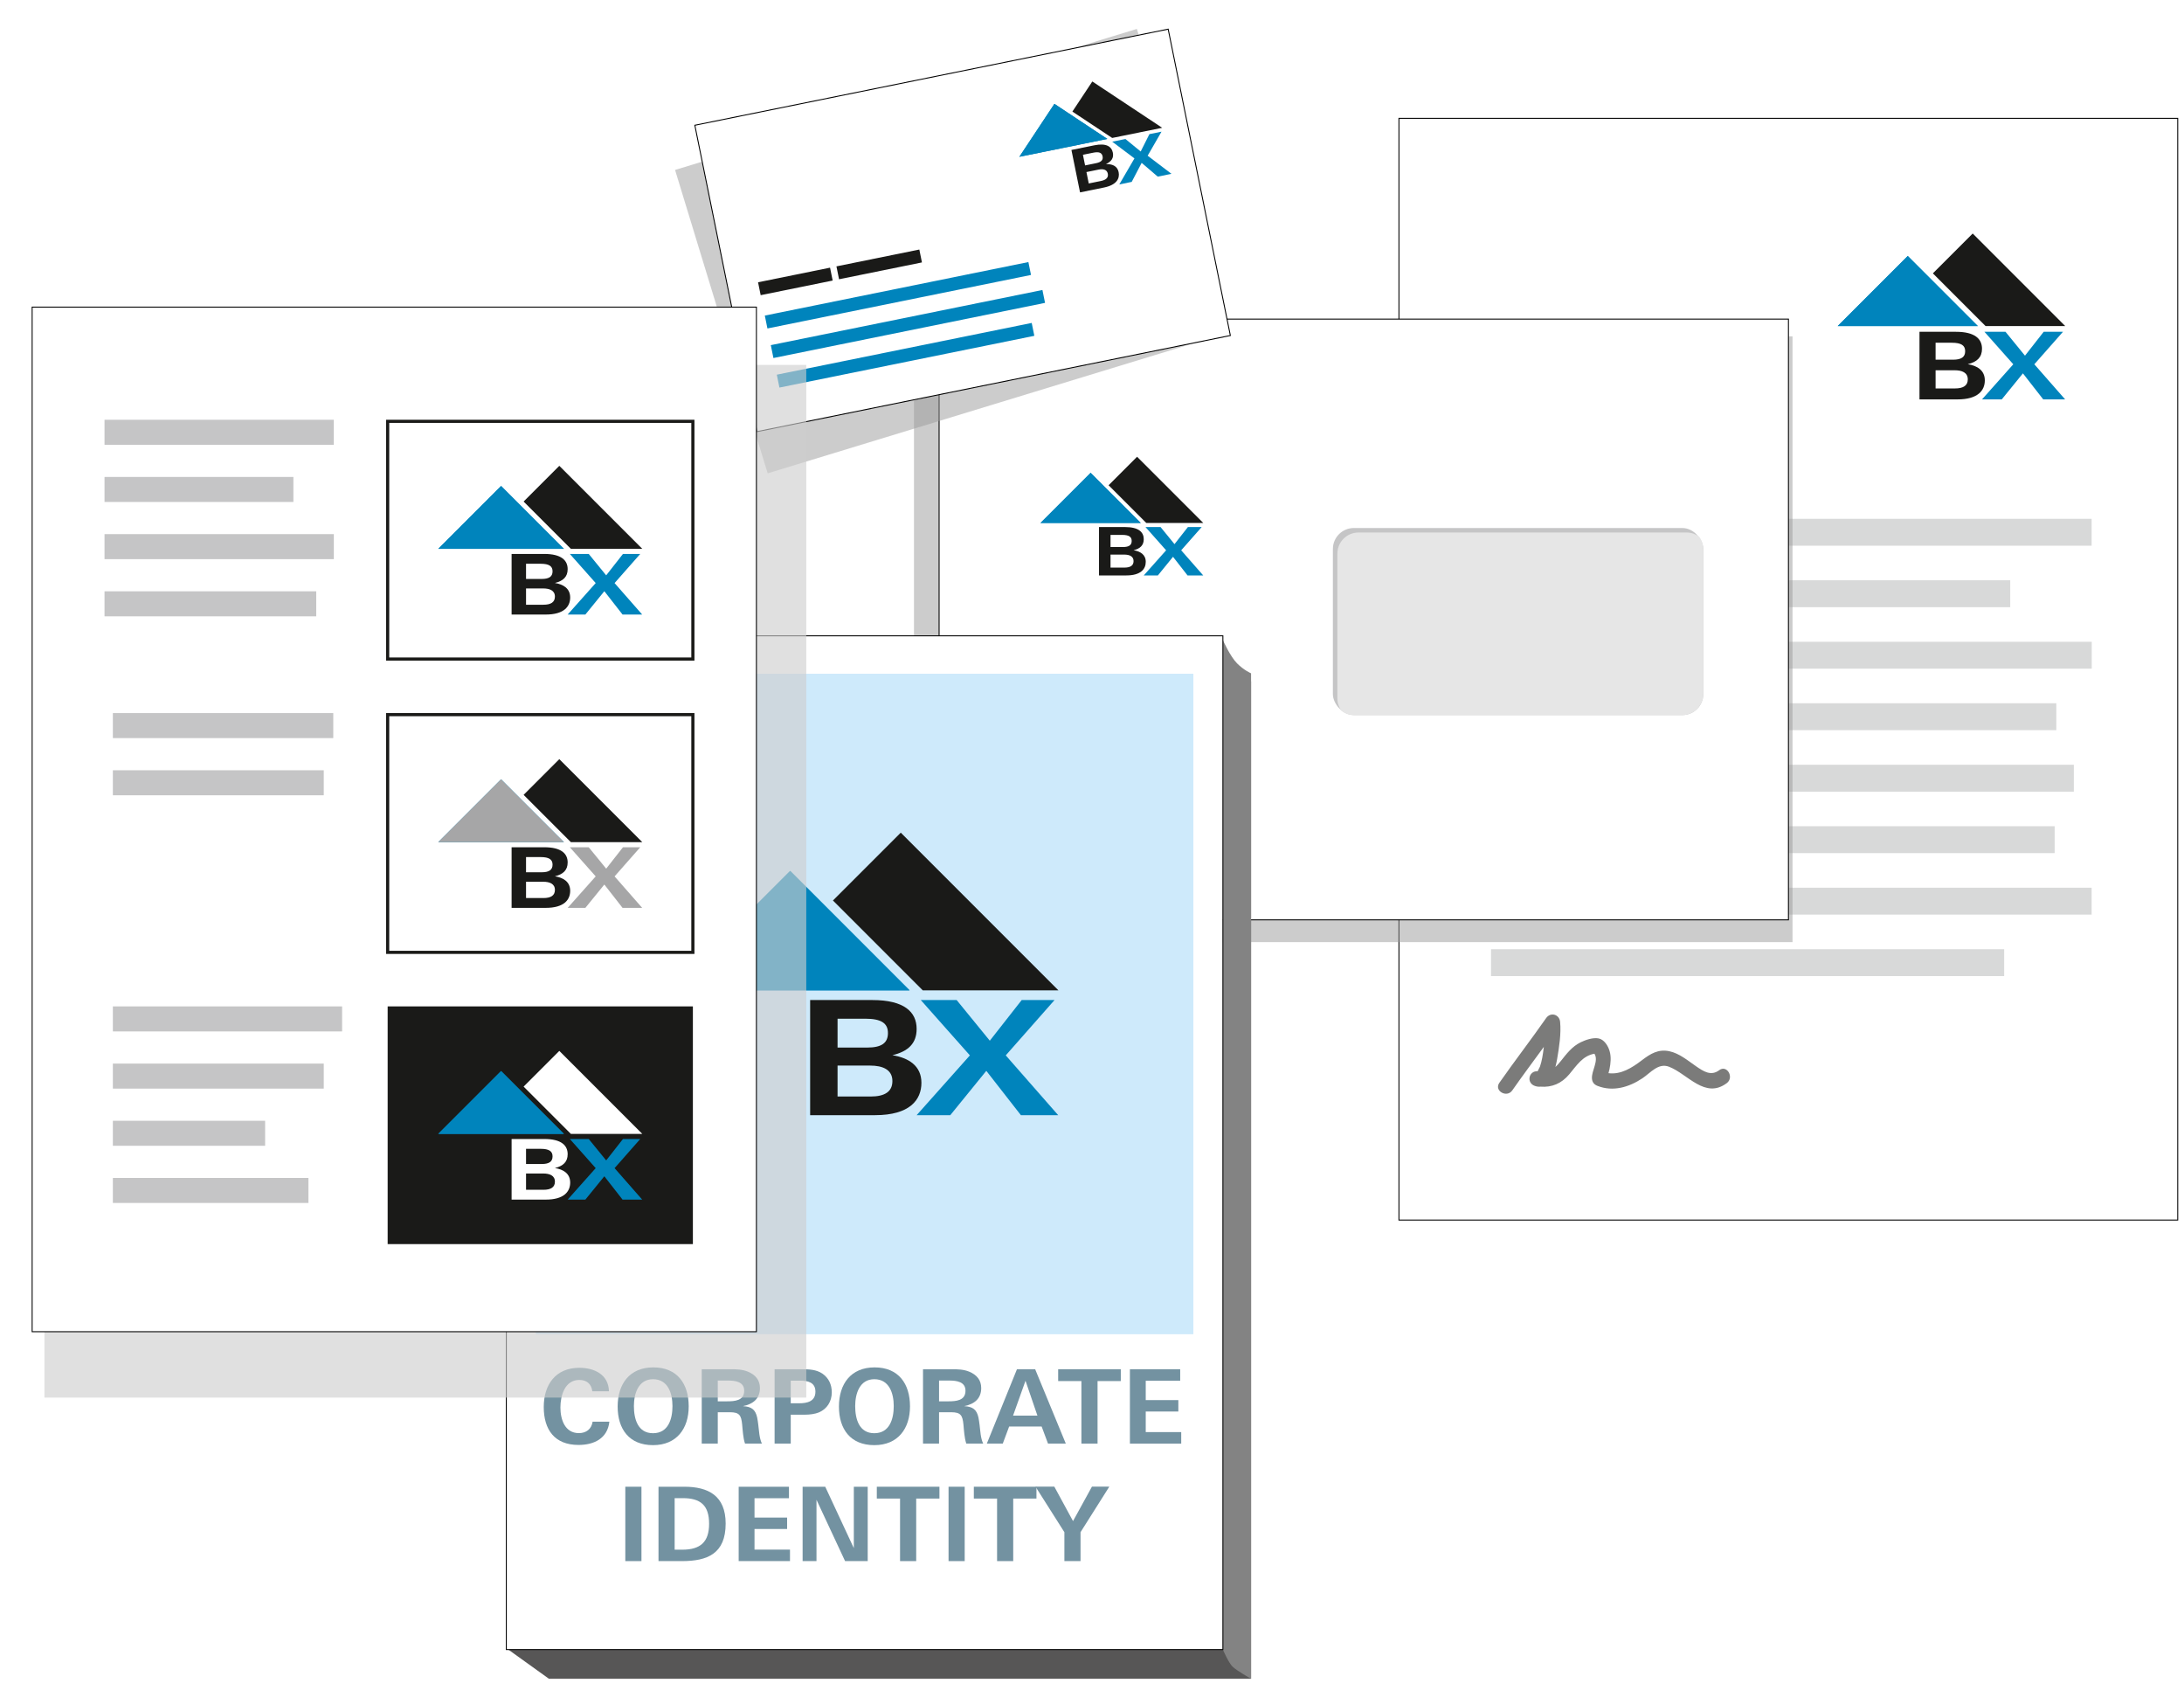 <?xml version="1.0" encoding="UTF-8"?>
<svg xmlns="http://www.w3.org/2000/svg" width="900px" height="699px" viewBox="0 0 579 450">
  <g style="isolation: isolate;">
    <g id="uuid-cb08a321-29e2-4b06-b271-2f4e6b79e313" data-name="BG">
      <rect width="579" height="450" style="fill: #fff;"></rect>
    </g>
    <g id="uuid-11201db6-805f-4e7d-af4a-9f0f99fcd10e" data-name="Ebene 2">
      <g>
        <rect x="370.93" y="31.383" width="206.606" height="292.2" style="fill: #fff; stroke: #000; stroke-miterlimit: 10; stroke-width: .25px;"></rect>
        <rect x="395.357" y="170.21" width="159.369" height="7.136" style="fill: #d8d9d9;"></rect>
        <rect x="395.357" y="153.903" width="137.746" height="7.136" style="fill: #d8d9d9;"></rect>
        <rect x="395.357" y="186.517" width="149.968" height="7.136" style="fill: #d8d9d9;"></rect>
        <rect x="395.357" y="219.131" width="149.531" height="7.136" style="fill: #d8d9d9;"></rect>
        <rect x="395.357" y="251.745" width="136.133" height="7.136" style="fill: #d8d9d9;"></rect>
        <rect x="395.357" y="202.824" width="154.617" height="7.136" style="fill: #d8d9d9;"></rect>
        <rect x="395.357" y="137.596" width="159.338" height="7.136" style="fill: #d8d9d9;"></rect>
        <rect x="395.357" y="235.438" width="159.338" height="7.136" style="fill: #d8d9d9;"></rect>
        <g>
          <polygon points="505.916 67.89 487.322 86.484 524.51 86.484 505.916 67.89" style="fill: #0084bc;"></polygon>
          <polyline points="505.916 67.89 524.51 86.484 487.322 86.484 505.916 67.89" style="fill: #0084bc;"></polyline>
          <polygon points="525.537 85.457 526.564 86.484 547.697 86.484 523.145 61.932 512.578 72.498 525.537 85.457" style="fill: #1a1a18;"></polygon>
          <path d="M517.618,90.903h-4.321v4.495h4.619c2.21,0,3.228-.696,3.228-2.26,0-1.514-1.018-2.234-3.526-2.234Zm.769,7.3h-5.09v4.817h5.14c2.235,0,3.403-.769,3.403-2.408,0-1.813-1.565-2.409-3.452-2.409Zm.745,7.723h-10.107v-17.928h9.685c5.015,0,6.903,1.887,6.903,4.495,0,2.259-1.316,3.501-3.774,4.096,2.483,.398,4.519,1.614,4.519,4.297,0,2.657-1.813,5.041-7.226,5.041Z" style="fill: #1a1a18;"></path>
          <path d="M541.854,105.926l-5.388-6.903-5.612,6.903h-5.24l8.294-9.312-7.648-8.616h5.588l5.165,6.332,4.966-6.332h5.115l-7.598,8.616,8.17,9.312h-5.811Z" style="fill: #0084bc;"></path>
        </g>
        <path d="M455.898,283.835c-2.195,1.639-4.161,.323-6.155-1.048-2.201-1.513-4.382-3.396-7.062-3.977-2.934-.636-5.051,.674-7.288,2.383-2.681,2.048-5.599,3.862-8.877,3.431,.094-.349,.197-.695,.269-1.049,.317-1.561,.482-3.216,.043-4.771-.394-1.396-1.438-3.122-2.967-3.399-1.469-.267-3.393,.385-4.706,1.022-2.299,1.115-3.777,3.078-5.319,5.03-.468,.592-.925,1.104-1.402,1.535,.202-.762,.35-1.487,.451-2.072,.545-3.14,1.102-6.705,.804-9.907-.185-1.99-2.539-2.668-3.703-1.003-4.049,5.792-8.374,11.389-12.423,17.181-1.469,2.101,1.975,4.089,3.432,2.006,2.722-3.893,5.565-7.701,8.369-11.537-.021,.171-.042,.347-.063,.515-.194,1.576-.446,3.19-.953,4.699-.087,.259-.486,.892-.629,1.256-2.302-.212-3.081,3.027-.775,3.865,.559,.203,1.063,.257,1.527,.21,3.001,.232,5.562-.799,7.638-3.272,2-2.382,3.542-4.91,6.685-5.467,1.194,1.949-.819,4.496-.657,6.613,.074,.964,.583,1.571,1.459,1.916,4.123,1.624,8.35,.363,11.905-1.999,2.18-1.449,4.243-4.183,7.103-3.065,4.976,1.945,9.527,8.646,15.299,4.336,2.026-1.513,.046-4.964-2.006-3.432Z" style="fill: #7b7b7a;"></path>
      </g>
      <rect x="242.268" y="89.214" width="233.073" height="160.657" style="fill: #9b9b9b; mix-blend-mode: multiply; opacity: .5;"></rect>
      <g>
        <rect x="248.938" y="84.63" width="225.322" height="159.336" style="fill: #fff; stroke: #000; stroke-miterlimit: 10; stroke-width: .25px;"></rect>
        <g>
          <polygon points="289.133 125.4 275.829 138.704 302.438 138.704 289.133 125.4" style="fill: #0084bc;"></polygon>
          <polyline points="289.133 125.4 302.438 138.704 275.829 138.704 289.133 125.4" style="fill: #0084bc;"></polyline>
          <polygon points="303.172 137.969 303.907 138.704 319.028 138.704 301.461 121.137 293.901 128.697 303.172 137.969" style="fill: #1a1a18;"></polygon>
          <path d="M297.506,141.866h-3.092v3.216h3.305c1.581,0,2.31-.498,2.31-1.617,0-1.084-.728-1.599-2.523-1.599Zm.55,5.223h-3.642v3.447h3.677c1.599,0,2.435-.55,2.435-1.723,0-1.297-1.12-1.724-2.47-1.724Zm.533,5.526h-7.231v-12.828h6.93c3.589,0,4.939,1.35,4.939,3.216,0,1.617-.942,2.505-2.7,2.931,1.777,.285,3.233,1.155,3.233,3.074,0,1.901-1.297,3.607-5.17,3.607Z" style="fill: #1a1a18;"></path>
          <path d="M314.848,152.614l-3.855-4.939-4.015,4.939h-3.749l5.934-6.663-5.472-6.165h3.998l3.696,4.53,3.553-4.53h3.66l-5.437,6.165,5.845,6.663h-4.158Z" style="fill: #0084bc;"></path>
        </g>
        <rect x="353.404" y="140.039" width="98.268" height="49.616" rx="5.57" ry="5.57" style="fill: #c5c5c6;"></rect>
        <path d="M447.3,141.237h-87.128c-3.063,0-5.57,2.506-5.57,5.57v38.476c0,1.227,.415,2.355,1.094,3.278,.923,.679,2.05,1.094,3.277,1.094h87.128c3.063,0,5.57-2.506,5.57-5.57v-38.476c0-1.227-.415-2.355-1.094-3.278-.923-.679-2.05-1.094-3.277-1.094Z" style="fill: #e6e6e6;"></path>
      </g>
      <rect x="188.38" y="24.537" width="128.096" height="84.133" transform="translate(-8.447 76.606) rotate(-16.976)" style="fill: #9b9b9b; mix-blend-mode: multiply; opacity: .5;"></rect>
      <g>
        <rect x="213.709" y="-2.967" width="82.913" height="128.138" transform="translate(264.291 -201.119) rotate(78.526)" style="fill: #fff; stroke: #000; stroke-miterlimit: 10; stroke-width: .25px;"></rect>
        <g>
          <polygon points="279.528 27.545 270.226 41.587 293.57 36.848 279.528 27.545" style="fill: #0084bc;"></polygon>
          <polyline points="279.528 27.545 293.57 36.848 270.226 41.587 279.528 27.545" style="fill: #0084bc;"></polyline>
          <polygon points="294.084 36.073 294.859 36.587 308.125 33.894 289.585 21.61 284.298 29.589 294.084 36.073" style="fill: #1a1a18;"></polygon>
          <path d="M289.806,40.5l-2.712,.551,.573,2.821,2.9-.589c1.387-.282,1.938-.848,1.738-1.83-.193-.951-.924-1.273-2.498-.953Zm1.413,4.484l-3.195,.649,.614,3.024,3.226-.655c1.403-.285,2.038-.917,1.829-1.945-.231-1.138-1.289-1.313-2.474-1.072Zm1.452,4.753l-6.344,1.288-2.284-11.254,6.08-1.234c3.148-.639,4.574,.305,4.906,1.942,.288,1.418-.38,2.365-1.847,3.052,1.609-.066,3.042,.438,3.384,2.121,.339,1.668-.496,3.395-3.894,4.085Z" style="fill: #1a1a18;"></path>
          <path d="M306.935,46.843l-4.262-3.647-2.643,5.048-3.289,.668,4.02-6.902-5.899-4.434,3.507-.712,4.049,3.316,2.31-4.607,3.211-.652-3.672,6.377,6.315,4.804-3.648,.74Z" style="fill: #0084bc;"></path>
        </g>
        <rect x="203.902" y="84.189" width="73.529" height="3.488" transform="translate(-12.284 49.59) rotate(-11.474)" style="fill: #0084bc;"></rect>
        <rect x="205.539" y="92.477" width="69.004" height="3.488" transform="translate(-13.945 49.631) rotate(-11.474)" style="fill: #0084bc;"></rect>
        <rect x="202.333" y="76.567" width="71.35" height="3.488" transform="translate(-10.821 48.909) rotate(-11.474)" style="fill: #0084bc;"></rect>
        <rect x="201.059" y="72.895" width="19.49" height="3.488" transform="translate(-10.634 43.424) rotate(-11.474)" style="fill: #1a1a18;"></rect>
        <rect x="221.824" y="68.381" width="22.439" height="3.488" transform="translate(-9.292 47.758) rotate(-11.474)" style="fill: #1a1a18;"></rect>
      </g>
    </g>
    <g id="uuid-5c3fcb42-8973-474e-84f5-b6bc2c68a43d" data-name="Ebene 1">
      <g>
        <polygon points="324.223 171.899 324.223 437.489 134.632 437.489 145.431 445.241 331.7 445.241 331.7 180.72 324.223 171.899" style="fill: #575656;"></polygon>
        <path d="M324.223,169.754V437.489s1.44,3.408,2.534,4.503,4.944,3.249,4.944,3.249V178.574s-1.854-.766-3.713-2.633c-1.859-1.867-3.765-6.187-3.765-6.187Z" style="fill: #838383;"></path>
        <rect x="134.123" y="168.634" width="190.1" height="268.855" style="fill: #fff; stroke: #000; stroke-miterlimit: 10; stroke-width: .25px;"></rect>
        <rect x="141.953" y="178.691" width="174.441" height="175.17" style="fill: #ceeafb;"></rect>
        <g>
          <polygon points="209.427 230.983 177.757 262.653 241.096 262.653 209.427 230.983" style="fill: #0084bc;"></polygon>
          <polyline points="209.427 230.983 241.096 262.653 177.757 262.653 209.427 230.983" style="fill: #0084bc;"></polyline>
          <polygon points="242.846 260.904 244.595 262.653 280.589 262.653 238.772 220.835 220.774 238.832 242.846 260.904" style="fill: #1a1a18;"></polygon>
          <path d="M229.358,270.179h-7.359v7.655h7.867c3.764,0,5.498-1.185,5.498-3.85,0-2.579-1.734-3.805-6.006-3.805Zm1.31,12.434h-8.67v8.205h8.754c3.807,0,5.796-1.31,5.796-4.102,0-3.087-2.665-4.103-5.88-4.103Zm1.269,13.153h-17.214v-30.536h16.496c8.542,0,11.757,3.215,11.757,7.655,0,3.848-2.242,5.963-6.428,6.977,4.229,.678,7.697,2.75,7.697,7.318,0,4.525-3.087,8.585-12.308,8.585Z" style="fill: #1a1a18;"></path>
          <path d="M270.638,295.767l-9.178-11.757-9.558,11.757h-8.925l14.126-15.86-13.026-14.676h9.517l8.797,10.784,8.458-10.784h8.713l-12.942,14.676,13.915,15.86h-9.897Z" style="fill: #0084bc;"></path>
        </g>
        <g>
          <path d="M153.277,383.227c-6.358,0-9.223-4.064-9.223-10.067,0-5.947,3.165-10.394,9.439-10.394,3.929,0,7.749,1.746,7.857,6.22h-4.418c-.219-1.964-1.529-3.001-3.439-3.001-3.846,0-5.019,4.147-5.019,7.312,0,3.137,1.174,6.793,4.884,6.793,1.936,0,3.355-1.037,3.656-3.028h4.447c-.491,4.473-4.093,6.165-8.184,6.165Z" style="fill: #7392a1;"></path>
          <path d="M173.044,383.281c-6.33,0-9.384-4.256-9.384-10.23,0-5.975,3.136-10.394,9.466-10.394,6.356,0,9.384,4.365,9.384,10.339,0,5.893-3.192,10.285-9.466,10.285Zm0-17.487c-3.901,0-5.074,3.847-5.074,7.12,0,3.383,1.01,7.203,5.074,7.203s5.156-3.793,5.156-7.203c0-3.355-1.174-7.12-5.156-7.12Z" style="fill: #7392a1;"></path>
          <path d="M197.45,382.872c-.274-.791-.411-1.664-.519-2.51-.108-.873-.164-1.719-.245-2.565-.245-2.428-.709-3.247-3.273-3.247h-3.193v8.321h-4.255v-19.724h7.557c1.638,0,3.192,.028,4.719,.654,1.938,.819,3.165,2.183,3.165,4.338,0,2.81-1.828,4.256-4.447,4.774v.028c2.239,.136,3.247,.927,3.711,3,.137,.573,.19,1.255,.301,1.965,.219,1.664,.245,3.437,.955,4.965h-4.473Zm-4.502-16.723h-2.729v5.51h2.429c2.047,0,4.584-.164,4.584-2.809,0-2.401-2.374-2.701-4.283-2.701Z" style="fill: #7392a1;"></path>
          <path d="M217.027,374.606c-1.008,.409-2.374,.6-3.737,.6h-3.711v7.666h-4.283v-19.724h7.313c1.828,0,3.764,.082,5.346,1.146,1.719,1.173,2.511,2.946,2.511,4.993,0,2.373-1.229,4.392-3.439,5.32Zm-4.938-8.43h-2.511v6.003h2.21c2.155,0,4.338-.492,4.338-3.083,0-2.455-1.991-2.92-4.038-2.92Z" style="fill: #7392a1;"></path>
          <path d="M231.748,383.281c-6.328,0-9.384-4.256-9.384-10.23,0-5.975,3.138-10.394,9.466-10.394,6.356,0,9.386,4.365,9.386,10.339,0,5.893-3.193,10.285-9.468,10.285Zm0-17.487c-3.901,0-5.074,3.847-5.074,7.12,0,3.383,1.01,7.203,5.074,7.203,4.066,0,5.156-3.793,5.156-7.203,0-3.355-1.172-7.12-5.156-7.12Z" style="fill: #7392a1;"></path>
          <path d="M256.154,382.872c-.272-.791-.409-1.664-.517-2.51-.11-.873-.164-1.719-.245-2.565-.245-2.428-.709-3.247-3.275-3.247h-3.192v8.321h-4.255v-19.724h7.557c1.636,0,3.192,.028,4.719,.654,1.938,.819,3.165,2.183,3.165,4.338,0,2.81-1.828,4.256-4.447,4.774v.028c2.237,.136,3.247,.927,3.711,3,.137,.573,.19,1.255,.301,1.965,.217,1.664,.245,3.437,.955,4.965h-4.475Zm-4.5-16.723h-2.729v5.51h2.429c2.047,0,4.582-.164,4.582-2.809,0-2.401-2.372-2.701-4.281-2.701Z" style="fill: #7392a1;"></path>
          <path d="M277.832,382.872l-1.691-4.529h-8.622l-1.691,4.529h-4.23l7.994-19.724h4.829l8.129,19.724h-4.719Zm-5.974-16.669l-3.302,9.248h6.465l-3.163-9.248Z" style="fill: #7392a1;"></path>
          <path d="M290.973,366.285v16.587h-4.283v-16.587h-6.166v-3.137h16.614v3.137h-6.164Z" style="fill: #7392a1;"></path>
          <path d="M299.557,382.872v-19.724h13.34v3.056h-9.141v5.129h8.648v3.028h-8.648v5.457h9.413v3.056h-13.612Z" style="fill: #7392a1;"></path>
          <path d="M165.691,414.034v-19.724h4.283v19.724h-4.283Z" style="fill: #7392a1;"></path>
          <path d="M180.691,414.034h-6.193v-19.724h6.847c6.356,0,10.967,2.374,10.967,9.767,0,7.994-4.829,9.958-11.621,9.958Zm.272-16.696h-2.182v13.668h2.018c4.856,0,7.121-2.074,7.121-6.876,0-4.938-2.318-6.793-6.957-6.793Z" style="fill: #7392a1;"></path>
          <path d="M195.766,414.034v-19.724h13.34v3.056h-9.139v5.129h8.648v3.028h-8.648v5.457h9.411v3.056h-13.612Z" style="fill: #7392a1;"></path>
          <path d="M223.994,414.034l-7.585-16.26v16.26h-3.682v-19.724h6.003l7.583,16.287v-16.287h3.684v19.724h-6.003Z" style="fill: #7392a1;"></path>
          <path d="M242.861,397.447v16.587h-4.283v-16.587h-6.166v-3.137h16.614v3.137h-6.164Z" style="fill: #7392a1;"></path>
          <path d="M251.445,414.034v-19.724h4.281v19.724h-4.281Z" style="fill: #7392a1;"></path>
          <path d="M268.6,397.447v16.587h-4.283v-16.587h-6.166v-3.137h16.614v3.137h-6.164Z" style="fill: #7392a1;"></path>
          <path d="M286.458,406.368v7.666h-4.283v-7.666l-7.665-12.086h4.993l4.964,9.14,5.021-9.14h4.61l-7.64,12.086Z" style="fill: #7392a1;"></path>
        </g>
      </g>
      <rect x="11.584" y="96.773" width="202.115" height="273.897" style="fill: #cecfcf; mix-blend-mode: multiply; opacity: .63;"></rect>
      <g>
        <rect x="8.329" y="81.451" width="192.142" height="271.744" style="fill: #fff; stroke: #000; stroke-miterlimit: 10; stroke-width: .25px;"></rect>
        <g>
          <rect x="29.741" y="204.288" width="55.952" height="6.636" style="fill: #c5c5c6;"></rect>
          <rect x="29.741" y="189.123" width="58.476" height="6.636" style="fill: #c5c5c6;"></rect>
        </g>
        <g>
          <rect x="27.529" y="141.66" width="60.833" height="6.636" style="fill: #c5c5c6;"></rect>
          <rect x="27.529" y="126.495" width="50.106" height="6.636" style="fill: #c5c5c6;"></rect>
          <rect x="27.529" y="156.826" width="56.169" height="6.636" style="fill: #c5c5c6;"></rect>
          <rect x="27.529" y="111.329" width="60.818" height="6.636" style="fill: #c5c5c6;"></rect>
        </g>
        <g>
          <rect x="29.741" y="312.413" width="51.887" height="6.636" style="fill: #c5c5c6;"></rect>
          <rect x="29.741" y="297.247" width="40.395" height="6.636" style="fill: #c5c5c6;"></rect>
          <rect x="29.741" y="282.082" width="55.952" height="6.636" style="fill: #c5c5c6;"></rect>
          <rect x="29.741" y="266.916" width="60.818" height="6.636" style="fill: #c5c5c6;"></rect>
        </g>
        <g>
          <g>
            <polygon points="132.737 206.683 116.067 223.352 149.406 223.352 132.737 206.683" style="fill: #0084bc;"></polygon>
            <polyline points="132.737 206.683 149.406 223.352 116.067 223.352 132.737 206.683" style="fill: #a6a6a7;"></polyline>
            <polygon points="150.327 222.432 151.248 223.352 170.194 223.352 148.183 201.341 138.71 210.814 150.327 222.432" style="fill: #1a1a18;"></polygon>
            <path d="M143.228,227.314h-3.874v4.029h4.141c1.981,0,2.894-.624,2.894-2.027,0-1.358-.913-2.003-3.161-2.003Zm.69,6.545h-4.563v4.319h4.608c2.004,0,3.051-.69,3.051-2.159,0-1.625-1.403-2.16-3.095-2.16Zm.668,6.923h-9.06v-16.073h8.683c4.496,0,6.188,1.692,6.188,4.029,0,2.026-1.18,3.139-3.383,3.672,2.226,.357,4.051,1.447,4.051,3.852,0,2.382-1.625,4.519-6.478,4.519Z" style="fill: #1a1a18;"></path>
            <path d="M164.956,240.782l-4.831-6.188-5.031,6.188h-4.697l7.435-8.348-6.856-7.725h5.009l4.63,5.676,4.452-5.676h4.586l-6.812,7.725,7.324,8.348h-5.21Z" style="fill: #a6a6a7;"></path>
          </g>
          <path d="M184.032,253H102.228v-63.878h81.804v63.878Zm-80.972-.832h80.141v-62.215H103.06v62.215Z" style="fill: #1a1a18;"></path>
        </g>
        <g>
          <g>
            <polygon points="132.737 128.889 116.067 145.559 149.406 145.559 132.737 128.889" style="fill: #0084bc;"></polygon>
            <polyline points="132.737 128.889 149.406 145.559 116.067 145.559 132.737 128.889" style="fill: #0084bc;"></polyline>
            <polygon points="150.327 144.638 151.248 145.559 170.194 145.559 148.183 123.548 138.71 133.021 150.327 144.638" style="fill: #1a1a18;"></polygon>
            <path d="M143.228,149.521h-3.874v4.029h4.141c1.981,0,2.894-.624,2.894-2.027,0-1.358-.913-2.003-3.161-2.003Zm.69,6.545h-4.563v4.319h4.608c2.004,0,3.051-.69,3.051-2.159,0-1.625-1.403-2.16-3.095-2.16Zm.668,6.923h-9.06v-16.073h8.683c4.496,0,6.188,1.692,6.188,4.029,0,2.026-1.18,3.139-3.383,3.672,2.226,.357,4.051,1.447,4.051,3.852,0,2.382-1.625,4.519-6.478,4.519Z" style="fill: #1a1a18;"></path>
            <path d="M164.956,162.988l-4.831-6.188-5.031,6.188h-4.697l7.435-8.348-6.856-7.725h5.009l4.63,5.676,4.452-5.676h4.586l-6.812,7.725,7.324,8.348h-5.21Z" style="fill: #0084bc;"></path>
          </g>
          <path d="M184.032,175.207H102.228v-63.878h81.804v63.878Zm-80.972-.832h80.141v-62.215H103.06v62.215Z" style="fill: #1a1a18;"></path>
        </g>
        <g>
          <rect x="102.644" y="266.916" width="80.973" height="63.045" style="fill: #1a1a18;"></rect>
          <g>
            <polygon points="132.737 284.06 116.067 300.73 149.406 300.73 132.737 284.06" style="fill: #0084bc;"></polygon>
            <polyline points="132.737 284.06 149.406 300.73 116.067 300.73 132.737 284.06" style="fill: #0084bc;"></polyline>
            <polygon points="150.327 299.809 151.248 300.73 170.194 300.73 148.183 278.719 138.71 288.192 150.327 299.809" style="fill: #fff;"></polygon>
            <path d="M143.228,304.691h-3.874v4.029h4.141c1.981,0,2.894-.624,2.894-2.027,0-1.358-.913-2.003-3.161-2.003Zm.69,6.545h-4.563v4.319h4.608c2.004,0,3.051-.69,3.051-2.159,0-1.625-1.403-2.16-3.095-2.16Zm.668,6.923h-9.06v-16.073h8.683c4.496,0,6.188,1.692,6.188,4.029,0,2.026-1.18,3.139-3.383,3.672,2.226,.357,4.051,1.447,4.051,3.852,0,2.382-1.625,4.519-6.478,4.519Z" style="fill: #fff;"></path>
            <path d="M164.956,318.159l-4.831-6.188-5.031,6.188h-4.697l7.435-8.348-6.856-7.725h5.009l4.63,5.676,4.452-5.676h4.586l-6.812,7.725,7.324,8.348h-5.21Z" style="fill: #0084bc;"></path>
          </g>
        </g>
      </g>
    </g>
  </g>
</svg>
